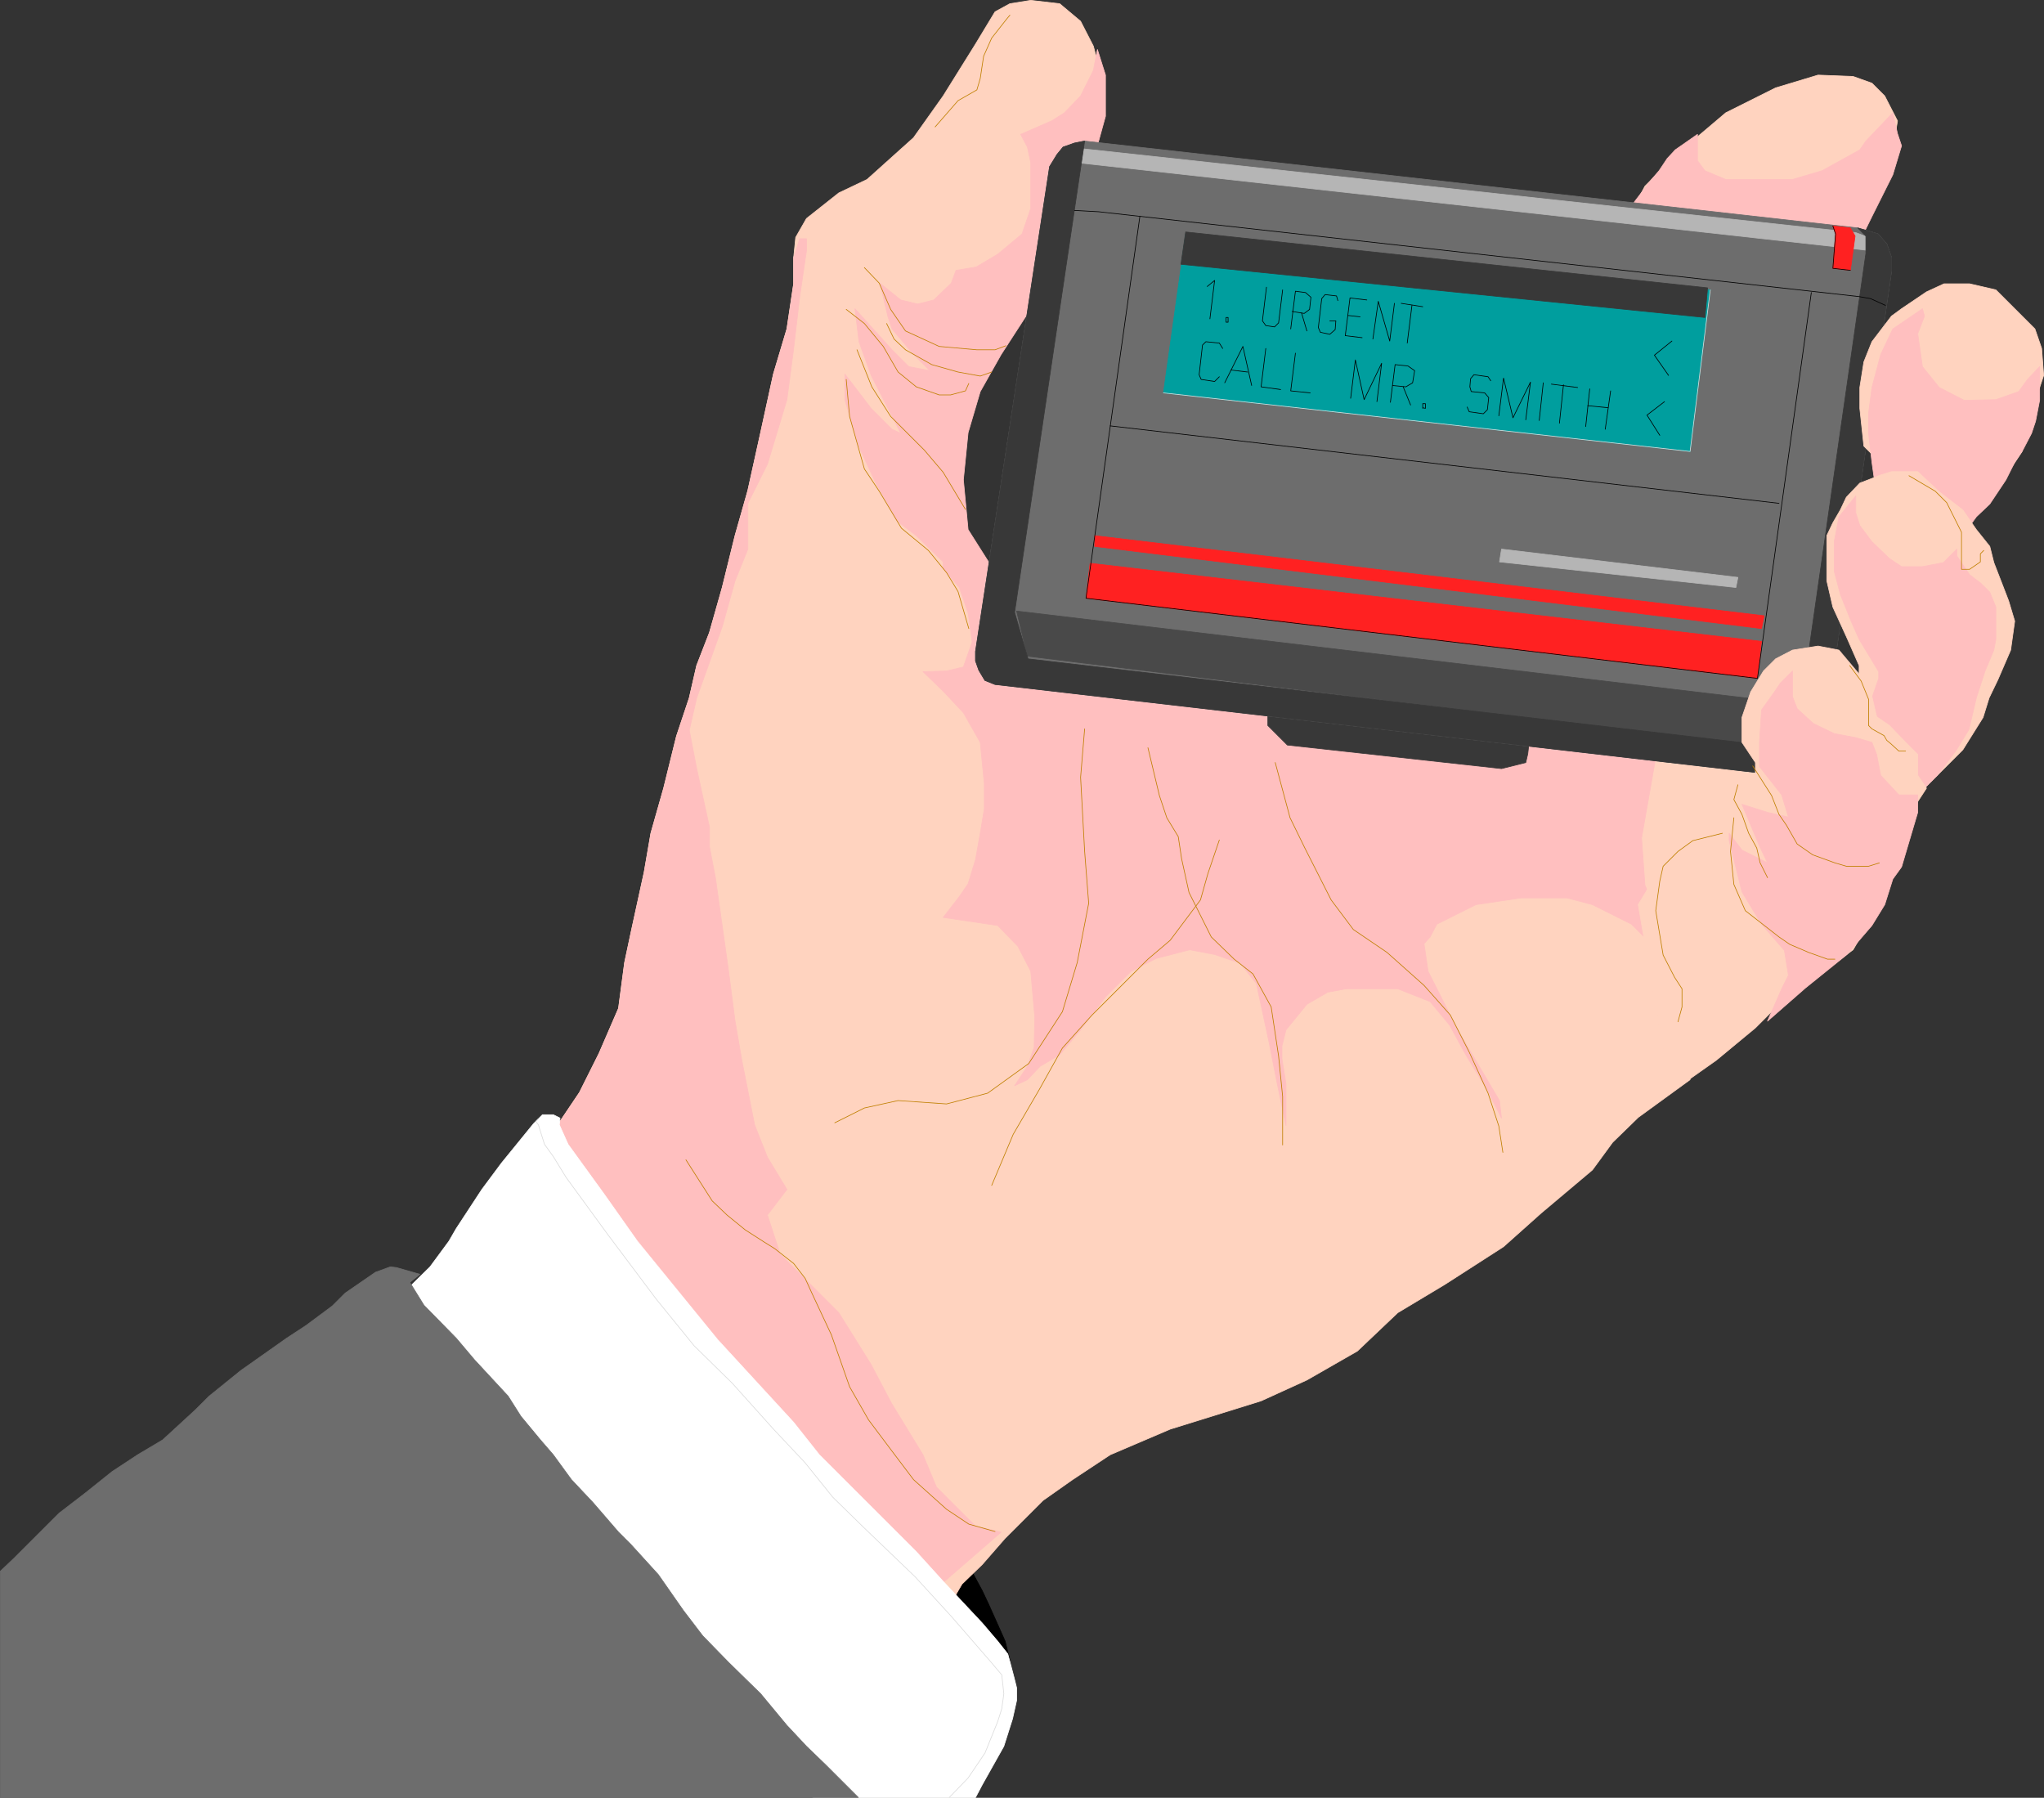 <?xml version="1.0" encoding="UTF-8" standalone="no"?>
<svg
   version="1.0"
   width="129.766mm"
   height="114.13mm"
   id="svg99"
   sodipodi:docname="Pager.wmf"
   xmlns:inkscape="http://www.inkscape.org/namespaces/inkscape"
   xmlns:sodipodi="http://sodipodi.sourceforge.net/DTD/sodipodi-0.dtd"
   xmlns="http://www.w3.org/2000/svg"
   xmlns:svg="http://www.w3.org/2000/svg">
  <rect width="100%" height="100%" fill="#333333" stroke="none"/>
  <sodipodi:namedview
     id="namedview99"
     pagecolor="#ffffff"
     bordercolor="#000000"
     borderopacity="0.25"
     inkscape:showpageshadow="2"
     inkscape:pageopacity="0.0"
     inkscape:pagecheckerboard="0"
     inkscape:deskcolor="#d1d1d1"
     inkscape:document-units="mm" />
  <defs
     id="defs1">
    <pattern
       id="WMFhbasepattern"
       patternUnits="userSpaceOnUse"
       width="6"
       height="6"
       x="0"
       y="0" />
  </defs>
  <path
     style="fill:#000000;fill-opacity:1;fill-rule:evenodd;stroke:none"
     d="m 232.3,375.377 3.394,6.301 1.454,3.07 2.747,6.139 1.293,2.908 1.131,4.524 -2.101,3.554 -1.454,1.454 -25.21,-22.618 12.766,-14.54 z"
     id="path1" />
  <path
     style="fill:none;stroke:#000000;stroke-width:0.162px;stroke-linecap:round;stroke-linejoin:round;stroke-miterlimit:4;stroke-dasharray:none;stroke-opacity:1"
     d="m 232.3,375.377 3.394,6.301 1.454,3.07 2.747,6.139 1.293,2.908 1.131,4.524 -2.101,3.554 -1.454,1.454 -25.21,-22.618 12.766,-14.54 5.979,9.209 v 0"
     id="path2" />
  <path
     style="fill:#ffd3bf;fill-opacity:1;fill-rule:evenodd;stroke:none"
     d="m 132.754,271.496 6.302,-9.37 4.686,-9.37 4.686,-10.824 1.454,-10.986 1.616,-7.593 3.07,-14.055 1.616,-9.37 3.07,-10.824 3.07,-12.44 3.07,-9.209 1.778,-7.755 3.07,-7.916 3.07,-10.824 3.07,-12.44 3.07,-10.824 3.07,-13.894 3.07,-14.055 3.232,-10.824 1.616,-10.824 v -6.301 l 0.485,-4.847 2.586,-4.524 7.757,-6.139 6.787,-3.231 11.15,-10.017 7.11,-10.017 7.757,-12.44 4.686,-7.755 3.555,-1.939 5.01,-0.808 6.949,0.808 5.01,4.2 3.07,5.978 2.101,7.916 -1.131,13.086 -9.05,24.88 -2.909,9.047 -8.242,9.047 -7.434,5.331 h -3.394 l -4.525,3.231 -4.686,37.158 12.12,17.287 21.17,9.047 16.645,-6.139 73.205,-45.074 21.978,-16.963 20.2,-18.741 3.07,-9.37 3.232,-6.139 7.757,-7.755 11.635,-9.855 11.958,-5.978 10.181,-3.07 8.403,0.323 4.525,1.616 3.07,3.07 3.07,5.978 -1.131,6.947 -1.778,4.2 -3.232,7.593 -6.141,9.532 -25.048,82.071 3.232,35.866 1.454,18.579 -17.13,35.704 v 29.565 l -12.443,9.047 -6.141,5.978 -4.848,6.624 -12.282,10.34 -9.05,8.078 -14.059,9.047 -11.312,6.785 -9.696,9.209 -12.12,6.947 -10.989,5.008 -21.816,6.785 -14.382,6.139 -9.05,5.978 -7.11,5.008 -9.05,9.047 -5.494,6.301 -4.848,4.685 -4.525,7.755 z"
     id="path3" />
  <path
     style="fill:none;stroke:#ffd3bf;stroke-width:0.162px;stroke-linecap:round;stroke-linejoin:round;stroke-miterlimit:4;stroke-dasharray:none;stroke-opacity:1"
     d="m 132.754,271.496 6.302,-9.37 4.686,-9.37 4.686,-10.824 1.454,-10.986 1.616,-7.593 3.07,-14.055 1.616,-9.37 3.07,-10.824 3.07,-12.44 3.07,-9.209 1.778,-7.755 3.07,-7.916 3.07,-10.824 3.07,-12.44 3.07,-10.824 3.07,-13.894 3.07,-14.055 3.232,-10.824 1.616,-10.824 v -6.301 l 0.485,-4.847 2.586,-4.524 7.757,-6.139 6.787,-3.231 11.15,-10.017 7.11,-10.017 7.757,-12.44 4.686,-7.755 3.555,-1.939 5.01,-0.808 6.949,0.808 5.01,4.2 3.07,5.978 2.101,7.916 -1.131,13.086 -9.05,24.88 -2.909,9.047 -8.242,9.047 -7.434,5.331 h -3.394 l -4.525,3.231 -4.686,37.158 12.12,17.287 21.17,9.047 16.645,-6.139 73.205,-45.074 21.978,-16.963 20.2,-18.741 3.07,-9.37 3.232,-6.139 7.757,-7.755 11.635,-9.855 11.958,-5.978 10.181,-3.07 8.403,0.323 4.525,1.616 3.07,3.07 3.07,5.978 -1.131,6.947 -1.778,4.2 -3.232,7.593 -6.141,9.532 -25.048,82.071 3.232,35.866 1.454,18.579 -17.13,35.704 v 29.565 l -12.443,9.047 -6.141,5.978 -4.848,6.624 -12.282,10.34 -9.05,8.078 -14.059,9.047 -11.312,6.785 -9.696,9.209 -12.12,6.947 -10.989,5.008 -21.816,6.785 -14.382,6.139 -9.05,5.978 -7.11,5.008 -9.05,9.047 -5.494,6.301 -4.848,4.685 -4.525,7.755 -93.566,-116.321 v 0"
     id="path4" />
  <path
     style="fill:#ffbfbf;fill-opacity:1;fill-rule:evenodd;stroke:none"
     d="m 263.327,11.874 -0.97,5.008 -3.07,6.139 -3.878,4.039 -3.07,1.939 -7.434,3.231 1.616,3.07 0.808,3.716 v 5.978 5.008 l -2.101,6.139 -5.818,4.847 -5.171,3.07 -4.848,0.808 -1.131,3.07 -4.202,4.039 -3.878,0.969 -4.04,-0.969 -5.01,-4.039 1.939,8.078 0.97,2.908 5.171,6.139 3.878,3.877 -5.01,-0.969 -4.04,-4.039 -8.888,-9.855 0.97,7.916 2.909,8.078 7.11,13.894 -2.101,-0.969 -5.01,-5.008 -6.302,-8.239 v 6.139 l 3.232,10.986 4.202,9.047 5.01,9.047 4.686,3.554 6.464,6.301 v 1.616 l 3.878,4.524 2.101,6.139 0.97,6.947 -2.101,5.978 -4.04,0.969 -5.656,0.162 4.848,4.685 4.848,5.17 4.04,7.109 0.97,9.855 v 6.139 l -0.97,5.816 -1.131,6.301 -1.778,5.816 -2.101,3.07 -3.878,5.008 13.09,1.939 4.848,5.008 3.07,5.978 0.97,10.986 -0.162,7.27 -1.616,4.524 -3.07,4.685 3.07,-1.454 3.07,-3.231 4.686,-2.746 5.01,-5.978 5.979,-7.916 6.141,-6.139 5.979,-3.07 8.08,-2.1 5.979,1.131 6.141,2.1 3.878,4.847 3.07,14.217 1.939,9.855 2.101,10.017 v -10.017 l -0.97,-5.978 v -3.07 l 0.97,-3.877 5.01,-6.139 5.01,-2.908 4.363,-0.808 h 12.443 l 7.757,3.07 4.686,5.654 3.878,7.109 5.494,9.047 3.07,6.139 -0.485,-4.2 -10.019,-16.963 -7.11,-14.055 -0.97,-6.624 1.454,-1.616 1.616,-3.07 9.373,-4.685 10.827,-1.616 h 10.989 l 6.141,1.616 9.373,4.685 4.686,4.685 4.848,4.685 2.909,2.908 -9.211,-21.649 -0.808,-11.309 10.019,-56.868 45.248,-92.249 5.01,-10.017 2.101,-6.947 -0.97,-2.908 -1.131,-5.008 -6.464,6.785 -1.454,2.1 -9.05,5.008 -7.11,2.1 h -9.05 -6.949 l -5.01,-2.1 -1.778,-2.423 v -3.231 -3.07 l -5.333,3.716 -1.939,2.1 -1.939,2.908 -1.939,2.262 -4.686,6.139 -10.827,18.741 -26.502,32.634 -29.734,24.718 -34.259,18.741 -11.635,3.716 -11.797,2.423 -7.434,-0.323 -8.08,-2.746 -4.686,-4.685 -4.202,-2.585 -5.01,-5.008 -5.01,-7.916 -1.131,-11.955 1.131,-11.309 2.909,-9.855 5.01,-8.886 7.11,-10.986 8.08,-16.156 5.979,-15.994 3.878,-14.055 v -9.855 z"
     id="path5" />
  <path
     style="fill:none;stroke:#ffbfbf;stroke-width:0.162px;stroke-linecap:round;stroke-linejoin:round;stroke-miterlimit:4;stroke-dasharray:none;stroke-opacity:1"
     d="m 263.327,11.874 -0.97,5.008 -3.07,6.139 -3.878,4.039 -3.07,1.939 -7.434,3.231 1.616,3.07 0.808,3.716 v 5.978 5.008 l -2.101,6.139 -5.818,4.847 -5.171,3.07 -4.848,0.808 -1.131,3.07 -4.202,4.039 -3.878,0.969 -4.04,-0.969 -5.01,-4.039 1.939,8.078 0.97,2.908 5.171,6.139 3.878,3.877 -5.01,-0.969 -4.04,-4.039 -8.888,-9.855 0.97,7.916 2.909,8.078 7.11,13.894 -2.101,-0.969 -5.01,-5.008 -6.302,-8.239 v 6.139 l 3.232,10.986 4.202,9.047 5.01,9.047 4.686,3.554 6.464,6.301 v 1.616 l 3.878,4.524 2.101,6.139 0.97,6.947 -2.101,5.978 -4.04,0.969 -5.656,0.162 4.848,4.685 4.848,5.17 4.04,7.109 0.97,9.855 v 6.139 l -0.97,5.816 -1.131,6.301 -1.778,5.816 -2.101,3.07 -3.878,5.008 13.09,1.939 4.848,5.008 3.07,5.978 0.97,10.986 -0.162,7.27 -1.616,4.524 -3.07,4.685 3.07,-1.454 3.07,-3.231 4.686,-2.746 5.01,-5.978 5.979,-7.916 6.141,-6.139 5.979,-3.07 8.08,-2.1 5.979,1.131 6.141,2.1 3.878,4.847 3.07,14.217 1.939,9.855 2.101,10.017 v -10.017 l -0.97,-5.978 v -3.07 l 0.97,-3.877 5.01,-6.139 5.01,-2.908 4.363,-0.808 h 12.443 l 7.757,3.07 4.686,5.654 3.878,7.109 5.494,9.047 3.07,6.139 -0.485,-4.2 -10.019,-16.963 -7.11,-14.055 -0.97,-6.624 1.454,-1.616 1.616,-3.07 9.373,-4.685 10.827,-1.616 h 10.989 l 6.141,1.616 9.373,4.685 4.686,4.685 4.848,4.685 2.909,2.908 -9.211,-21.649 -0.808,-11.309 10.019,-56.868 45.248,-92.249 5.01,-10.017 2.101,-6.947 -0.97,-2.908 -1.131,-5.008 -6.464,6.785 -1.454,2.1 -9.05,5.008 -7.11,2.1 h -9.05 -6.949 l -5.01,-2.1 -1.778,-2.423 v -3.231 -3.07 l -5.333,3.716 -1.939,2.1 -1.939,2.908 -1.939,2.262 -4.686,6.139 -10.827,18.741 -26.502,32.634 -29.734,24.718 -34.259,18.741 -11.635,3.716 -11.797,2.423 -7.434,-0.323 -8.08,-2.746 -4.686,-4.685 -4.202,-2.585 -5.01,-5.008 -5.01,-7.916 -1.131,-11.955 1.131,-11.309 2.909,-9.855 5.01,-8.886 7.11,-10.986 8.08,-16.156 5.979,-15.994 3.878,-14.055 v -9.855 l -1.939,-6.139 v 0"
     id="path6" />
  <path
     style="fill:#ffbfbf;fill-opacity:1;fill-rule:evenodd;stroke:none"
     d="m 132.754,271.496 6.302,-9.37 4.686,-9.37 4.686,-10.824 1.454,-10.986 1.616,-7.593 3.07,-14.055 1.616,-9.37 3.07,-10.824 3.07,-12.44 3.07,-9.209 1.778,-7.755 3.07,-7.916 3.07,-10.824 3.07,-12.44 3.07,-10.824 3.07,-13.894 3.07,-14.055 3.232,-10.824 1.616,-10.824 v -6.301 l 1.454,-4.524 h 1.616 v 2.908 l -1.616,10.986 -1.454,12.44 -1.616,12.278 -4.686,15.509 -4.686,9.37 v 10.986 l -3.07,7.593 -3.07,10.986 -6.141,17.125 -1.778,7.755 1.778,9.209 3.07,14.055 v 4.685 l 1.454,7.593 3.07,21.81 1.616,12.44 1.616,9.37 3.07,15.509 3.07,7.755 4.686,7.755 -4.686,6.139 3.07,9.37 6.302,6.301 7.757,7.755 7.757,12.44 4.848,9.209 7.595,12.44 3.232,7.755 4.686,4.685 4.686,4.685 6.141,1.454 -23.27,20.195 -90.496,-103.881 z"
     id="path7" />
  <path
     style="fill:none;stroke:#ffbfbf;stroke-width:0.162px;stroke-linecap:round;stroke-linejoin:round;stroke-miterlimit:4;stroke-dasharray:none;stroke-opacity:1"
     d="m 132.754,271.496 6.302,-9.37 4.686,-9.37 4.686,-10.824 1.454,-10.986 1.616,-7.593 3.07,-14.055 1.616,-9.37 3.07,-10.824 3.07,-12.44 3.07,-9.209 1.778,-7.755 3.07,-7.916 3.07,-10.824 3.07,-12.44 3.07,-10.824 3.07,-13.894 3.07,-14.055 3.232,-10.824 1.616,-10.824 v -6.301 l 1.454,-4.524 h 1.616 v 2.908 l -1.616,10.986 -1.454,12.44 -1.616,12.278 -4.686,15.509 -4.686,9.37 v 10.986 l -3.07,7.593 -3.07,10.986 -6.141,17.125 -1.778,7.755 1.778,9.209 3.07,14.055 v 4.685 l 1.454,7.593 3.07,21.81 1.616,12.44 1.616,9.37 3.07,15.509 3.07,7.755 4.686,7.755 -4.686,6.139 3.07,9.37 6.302,6.301 7.757,7.755 7.757,12.44 4.848,9.209 7.595,12.44 3.232,7.755 4.686,4.685 4.686,4.685 6.141,1.454 -23.27,20.195 -90.496,-103.881 6.302,-12.44 v 0"
     id="path8" />
  <path
     style="fill:#ffffff;fill-opacity:1;fill-rule:evenodd;stroke:none"
     d="m 93.647,313.34 9.534,-9.37 4.525,-6.139 1.778,-3.07 6.141,-9.37 4.686,-6.301 7.757,-9.532 2.101,-2.1 h 2.586 l 1.616,0.808 -0.162,1.616 2.101,4.685 8.888,12.278 7.757,10.986 19.23,23.587 5.494,5.978 12.766,13.894 6.141,7.755 23.27,23.264 6.302,6.947 9.534,10.178 3.717,4.362 2.424,3.07 1.454,5.493 0.646,2.585 v 3.07 l -0.97,4.362 -2.101,6.624 -5.171,9.209 -1.616,3.07 H 195.132 L 165.397,411.243 114.009,338.219 Z"
     id="path9" />
  <path
     style="fill:none;stroke:#ffffff;stroke-width:0.162px;stroke-linecap:round;stroke-linejoin:round;stroke-miterlimit:4;stroke-dasharray:none;stroke-opacity:1"
     d="m 93.647,313.34 9.534,-9.37 4.525,-6.139 1.778,-3.07 6.141,-9.37 4.686,-6.301 7.757,-9.532 2.101,-2.1 h 2.586 l 1.616,0.808 -0.162,1.616 2.101,4.685 8.888,12.278 7.757,10.986 19.23,23.587 5.494,5.978 12.766,13.894 6.141,7.755 23.27,23.264 6.302,6.947 9.534,10.178 3.717,4.362 2.424,3.07 1.454,5.493 0.646,2.585 v 3.07 l -0.97,4.362 -2.101,6.624 -5.171,9.209 -1.616,3.07 H 195.132 L 165.397,411.243 114.009,338.219 93.647,313.34 v 0"
     id="path10" />
  <path
     style="fill:#6d6d6d;fill-opacity:1;fill-rule:evenodd;stroke:none"
     d="m 0.081,376.993 3.232,-3.07 4.686,-4.685 1.616,-1.616 4.525,-4.524 6.302,-4.847 6.464,-5.17 6.141,-4.039 5.979,-3.554 7.918,-7.27 3.232,-3.231 7.595,-6.139 10.989,-7.755 4.686,-3.07 6.302,-4.685 3.07,-3.07 7.272,-5.008 3.555,-1.292 1.454,0.162 5.656,1.616 -2.424,1.939 3.394,5.493 7.757,7.916 4.363,5.17 8.08,8.724 3.07,4.847 4.686,5.654 3.07,3.554 4.363,5.978 5.171,5.493 6.141,7.109 3.07,3.07 6.464,7.109 5.979,8.563 4.686,6.139 6.141,6.301 7.757,7.593 6.302,7.593 4.686,5.008 4.686,4.524 7.757,7.755 H 0.081 v -54.283 z"
     id="path11" />
  <path
     style="fill:none;stroke:#6d6d6d;stroke-width:0.162px;stroke-linecap:round;stroke-linejoin:round;stroke-miterlimit:4;stroke-dasharray:none;stroke-opacity:1"
     d="m 0.081,376.993 3.232,-3.07 4.686,-4.685 1.616,-1.616 4.525,-4.524 6.302,-4.847 6.464,-5.17 6.141,-4.039 5.979,-3.554 7.918,-7.27 3.232,-3.231 7.595,-6.139 10.989,-7.755 4.686,-3.07 6.302,-4.685 3.07,-3.07 7.272,-5.008 3.555,-1.292 1.454,0.162 5.656,1.616 -2.424,1.939 3.394,5.493 7.757,7.916 4.363,5.17 8.08,8.724 3.07,4.847 4.686,5.654 3.07,3.554 4.363,5.978 5.171,5.493 6.141,7.109 3.07,3.07 6.464,7.109 5.979,8.563 4.686,6.139 6.141,6.301 7.757,7.593 6.302,7.593 4.686,5.008 4.686,4.524 7.757,7.755 H 0.081 v -54.283 0"
     id="path12" />
  <path
     style="fill:none;stroke:#dbdbdb;stroke-width:0.162px;stroke-linecap:round;stroke-linejoin:round;stroke-miterlimit:4;stroke-dasharray:none;stroke-opacity:1"
     d="m 129.199,268.427 -0.646,0.646 0.646,0.808 0.485,1.616 0.97,3.07 2.101,2.908 3.07,5.008 10.019,13.732 11.635,15.509 9.05,11.147 9.211,9.047 9.858,10.986 7.595,8.078 6.626,8.239 7.595,7.432 12.12,11.632 8.726,9.532 9.534,10.986 2.586,3.07 0.485,4.524 -0.485,3.554 -0.97,3.07 -3.07,7.593 -4.04,5.978 -4.525,4.685"
     id="path13" />
  <path
     style="fill:#383838;fill-opacity:1;fill-rule:evenodd;stroke:none"
     d="m 304.212,169.877 v 4.2 l 3.07,3.07 1.616,1.616 51.389,5.654 5.818,-1.454 0.485,-2.1 0.485,-4.2 2.586,-4.524 -65.448,-2.262 z"
     id="path14" />
  <path
     style="fill:none;stroke:#383838;stroke-width:0.162px;stroke-linecap:round;stroke-linejoin:round;stroke-miterlimit:4;stroke-dasharray:none;stroke-opacity:1"
     d="m 304.212,169.877 v 4.2 l 3.07,3.07 1.616,1.616 51.389,5.654 5.818,-1.454 0.485,-2.1 0.485,-4.2 2.586,-4.524 -65.448,-2.262 v 0"
     id="path15" />
  <path
     style="fill:#6d6d6d;fill-opacity:1;fill-rule:evenodd;stroke:none"
     d="m 260.257,33.846 -2.424,0.485 -2.747,0.969 -1.454,1.777 -1.778,2.908 -17.776,116.321 v 2.262 l 0.808,2.262 1.454,2.423 2.424,0.969 187.133,21.649 3.07,0.646 3.394,-0.485 2.747,-0.969 1.616,-2.1 17.13,-117.937 v -3.231 l -1.131,-3.231 -2.101,-2.423 -4.848,-1.454 -185.517,-20.841 z"
     id="path16" />
  <path
     style="fill:none;stroke:#6d6d6d;stroke-width:0.162px;stroke-linecap:round;stroke-linejoin:round;stroke-miterlimit:4;stroke-dasharray:none;stroke-opacity:1"
     d="m 260.257,33.846 -2.424,0.485 -2.747,0.969 -1.454,1.777 -1.778,2.908 -17.776,116.321 v 2.262 l 0.808,2.262 1.454,2.423 2.424,0.969 187.133,21.649 3.07,0.646 3.394,-0.485 2.747,-0.969 1.616,-2.1 17.13,-117.937 v -3.231 l -1.131,-3.231 -2.101,-2.423 -4.848,-1.454 -185.517,-20.841 v 0"
     id="path17" />
  <path
     style="fill:#494949;fill-opacity:1;fill-rule:evenodd;stroke:none"
     d="m 243.935,146.613 187.133,22.295 -6.141,10.501 -178.406,-21.972 z"
     id="path18" />
  <path
     style="fill:none;stroke:#494949;stroke-width:0.162px;stroke-linecap:round;stroke-linejoin:round;stroke-miterlimit:4;stroke-dasharray:none;stroke-opacity:1"
     d="m 243.935,146.613 187.133,22.295 -6.141,10.501 -178.406,-21.972 -2.586,-10.824 v 0"
     id="path19" />
  <path
     style="fill:#b5b5b5;fill-opacity:1;fill-rule:evenodd;stroke:none"
     d="m 259.125,35.623 186.163,20.195 3.878,1.454 v 1.454 1.454 l -190.849,-21.164 0.808,-3.231 v 0 z"
     id="path20" />
  <path
     style="fill:none;stroke:#b5b5b5;stroke-width:0.162px;stroke-linecap:round;stroke-linejoin:round;stroke-miterlimit:4;stroke-dasharray:none;stroke-opacity:1"
     d="m 259.125,35.623 186.163,20.195 3.878,1.454 v 1.454 1.454 l -190.849,-21.164 0.808,-3.231 v 0"
     id="path21" />
  <path
     style="fill:none;stroke:#000000;stroke-width:0.162px;stroke-linecap:round;stroke-linejoin:round;stroke-miterlimit:4;stroke-dasharray:none;stroke-opacity:1"
     d="M 266.397,102.185 426.866,120.764"
     id="path22" />
  <path
     style="fill:#009e9e;fill-opacity:1;fill-rule:evenodd;stroke:none"
     d="m 284.496,56.141 -5.333,38.127 126.371,14.055 4.848,-38.774 -125.886,-13.409 z"
     id="path23" />
  <path
     style="fill:none;stroke:#009e9e;stroke-width:0.162px;stroke-linecap:round;stroke-linejoin:round;stroke-miterlimit:4;stroke-dasharray:none;stroke-opacity:1"
     d="m 284.496,56.141 -5.333,38.127 126.371,14.055 4.848,-38.774 -125.886,-13.409 v 0"
     id="path24" />
  <path
     style="fill:#383838;fill-opacity:1;fill-rule:evenodd;stroke:none"
     d="m 284.496,55.656 -1.131,7.755 125.725,12.763 0.646,-7.109 -125.24,-13.409 z"
     id="path25" />
  <path
     style="fill:none;stroke:#383838;stroke-width:0.162px;stroke-linecap:round;stroke-linejoin:round;stroke-miterlimit:4;stroke-dasharray:none;stroke-opacity:1"
     d="m 284.496,55.656 -1.131,7.755 125.725,12.763 0.646,-7.109 -125.24,-13.409 v 0"
     id="path26" />
  <path
     style="fill:#ff2121;fill-opacity:1;fill-rule:evenodd;stroke:none"
     d="m 439.794,64.38 0.646,-8.239 -0.646,-1.939 4.202,0.485 1.131,1.939 -1.131,8.239 z"
     id="path27" />
  <path
     style="fill:none;stroke:#ff2121;stroke-width:0.162px;stroke-linecap:round;stroke-linejoin:round;stroke-miterlimit:4;stroke-dasharray:none;stroke-opacity:1"
     d="m 439.794,64.38 0.646,-8.239 -0.646,-1.939 4.202,0.485 1.131,1.939 -1.131,8.239 -4.202,-0.485 v 0"
     id="path28" />
  <path
     style="fill:#383838;fill-opacity:1;fill-rule:evenodd;stroke:none"
     d="m 447.712,56.626 v 1.292 2.908 l -15.352,106.951 -7.918,11.147 -177.76,-20.841 -3.232,-11.147 16.806,-113.09 -2.424,0.485 -2.747,0.969 -1.454,1.777 -1.778,2.908 -17.776,116.321 v 2.262 l 0.808,2.262 1.454,2.423 2.424,0.969 187.133,21.649 3.07,0.646 3.394,-0.485 2.747,-0.969 1.616,-2.1 17.13,-117.937 v -3.231 l -1.131,-3.231 -2.101,-2.423 -4.848,-1.454 1.939,1.939 z"
     id="path29" />
  <path
     style="fill:none;stroke:#383838;stroke-width:0.162px;stroke-linecap:round;stroke-linejoin:round;stroke-miterlimit:4;stroke-dasharray:none;stroke-opacity:1"
     d="m 447.712,56.626 v 1.292 2.908 l -15.352,106.951 -7.918,11.147 -177.76,-20.841 -3.232,-11.147 16.806,-113.09 -2.424,0.485 -2.747,0.969 -1.454,1.777 -1.778,2.908 -17.776,116.321 v 2.262 l 0.808,2.262 1.454,2.423 2.424,0.969 187.133,21.649 3.07,0.646 3.394,-0.485 2.747,-0.969 1.616,-2.1 17.13,-117.937 v -3.231 l -1.131,-3.231 -2.101,-2.423 -4.848,-1.454 1.939,1.939 v 0"
     id="path30" />
  <path
     style="fill:none;stroke:#000000;stroke-width:0.162px;stroke-linecap:round;stroke-linejoin:round;stroke-miterlimit:4;stroke-dasharray:none;stroke-opacity:1"
     d="m 257.833,50.487 5.818,0.323 182.446,20.356 2.747,0.485 3.555,1.616"
     id="path31" />
  <path
     style="fill:none;stroke:#dbdbdb;stroke-width:0.162px;stroke-linecap:round;stroke-linejoin:round;stroke-miterlimit:4;stroke-dasharray:none;stroke-opacity:1"
     d="m 279.164,94.268 126.371,14.055 4.848,-38.774"
     id="path32" />
  <path
     style="fill:#ff2121;fill-opacity:1;fill-rule:evenodd;stroke:none"
     d="m 261.549,135.142 161.115,18.741 -0.97,8.886 -161.115,-19.225 0.97,-8.239 v 0 z"
     id="path33" />
  <path
     style="fill:none;stroke:#ff2121;stroke-width:0.162px;stroke-linecap:round;stroke-linejoin:round;stroke-miterlimit:4;stroke-dasharray:none;stroke-opacity:1"
     d="m 261.549,135.142 161.115,18.741 -0.97,8.886 -161.115,-19.225 0.97,-8.239 v 0"
     id="path34" />
  <path
     style="fill:#ff2121;fill-opacity:1;fill-rule:evenodd;stroke:none"
     d="m 262.68,128.519 160.63,19.225 -0.646,3.07 -159.984,-19.71 v -2.585 z"
     id="path35" />
  <path
     style="fill:none;stroke:#ff2121;stroke-width:0.162px;stroke-linecap:round;stroke-linejoin:round;stroke-miterlimit:4;stroke-dasharray:none;stroke-opacity:1"
     d="m 262.68,128.519 160.63,19.225 -0.646,3.07 -159.984,-19.71 v -2.585 0"
     id="path36" />
  <path
     style="fill:#b5b5b5;fill-opacity:1;fill-rule:evenodd;stroke:none"
     d="m 359.802,134.819 56.722,6.139 0.485,-2.423 -56.722,-6.785 z"
     id="path37" />
  <path
     style="fill:none;stroke:#b5b5b5;stroke-width:0.162px;stroke-linecap:round;stroke-linejoin:round;stroke-miterlimit:4;stroke-dasharray:none;stroke-opacity:1"
     d="m 359.802,134.819 56.722,6.139 0.485,-2.423 -56.722,-6.785 -0.485,3.07 v 0"
     id="path38" />
  <path
     style="fill:none;stroke:#000000;stroke-width:0.162px;stroke-linecap:round;stroke-linejoin:round;stroke-miterlimit:4;stroke-dasharray:none;stroke-opacity:1"
     d="M 273.508,51.941 260.58,143.543 421.695,162.769 434.623,70.196"
     id="path39" />
  <path
     style="fill:none;stroke:#000000;stroke-width:0.162px;stroke-linecap:round;stroke-linejoin:round;stroke-miterlimit:4;stroke-dasharray:none;stroke-opacity:1"
     d="m 443.995,64.865 -4.202,-0.485 0.646,-8.239 -0.646,-1.939"
     id="path40" />
  <path
     style="fill:none;stroke:#000000;stroke-width:0.162px;stroke-linecap:round;stroke-linejoin:round;stroke-miterlimit:4;stroke-dasharray:none;stroke-opacity:1"
     d="m 289.668,68.742 1.778,-1.454 -1.131,9.209"
     id="path41" />
  <path
     style="fill:none;stroke:#000000;stroke-width:0.162px;stroke-linecap:round;stroke-linejoin:round;stroke-miterlimit:4;stroke-dasharray:none;stroke-opacity:1"
     d="m 294.192,77.305 h 0.485 v -1.131 h -0.485 v 1.131"
     id="path42" />
  <path
     style="fill:none;stroke:#000000;stroke-width:0.162px;stroke-linecap:round;stroke-linejoin:round;stroke-miterlimit:4;stroke-dasharray:none;stroke-opacity:1"
     d="m 341.38,97.823 0.646,0.162 v -1.131 h -0.646 v 1.131"
     id="path43" />
  <path
     style="fill:none;stroke:#000000;stroke-width:0.162px;stroke-linecap:round;stroke-linejoin:round;stroke-miterlimit:4;stroke-dasharray:none;stroke-opacity:1"
     d="m 303.888,68.904 -0.97,8.078 0.808,1.131 2.101,0.323 0.97,-0.969 0.97,-7.916"
     id="path44" />
  <path
     style="fill:none;stroke:#000000;stroke-width:0.162px;stroke-linecap:round;stroke-linejoin:round;stroke-miterlimit:4;stroke-dasharray:none;stroke-opacity:1"
     d="m 309.706,78.921 1.131,-9.047 2.424,0.323 1.293,1.131 -0.323,2.908 -1.293,0.969 -2.909,-0.485"
     id="path45" />
  <path
     style="fill:none;stroke:#000000;stroke-width:0.162px;stroke-linecap:round;stroke-linejoin:round;stroke-miterlimit:4;stroke-dasharray:none;stroke-opacity:1"
     d="m 312.292,75.043 1.293,4.362"
     id="path46" />
  <path
     style="fill:none;stroke:#000000;stroke-width:0.162px;stroke-linecap:round;stroke-linejoin:round;stroke-miterlimit:4;stroke-dasharray:none;stroke-opacity:1"
     d="m 321.018,72.135 -0.323,-1.131 -2.747,-0.323 -0.808,0.969 -0.808,6.947 0.485,1.131 2.262,0.485 1.293,-1.131 0.162,-2.1 h -1.454"
     id="path47" />
  <path
     style="fill:none;stroke:#000000;stroke-width:0.162px;stroke-linecap:round;stroke-linejoin:round;stroke-miterlimit:4;stroke-dasharray:none;stroke-opacity:1"
     d="m 326.836,81.021 -4.04,-0.485 1.131,-9.047 4.04,0.485"
     id="path48" />
  <path
     style="fill:none;stroke:#000000;stroke-width:0.162px;stroke-linecap:round;stroke-linejoin:round;stroke-miterlimit:4;stroke-dasharray:none;stroke-opacity:1"
     d="m 323.442,75.689 2.909,0.323"
     id="path49" />
  <path
     style="fill:none;stroke:#000000;stroke-width:0.162px;stroke-linecap:round;stroke-linejoin:round;stroke-miterlimit:4;stroke-dasharray:none;stroke-opacity:1"
     d="m 329.421,81.344 1.293,-9.047 2.747,9.532 1.131,-9.047"
     id="path50" />
  <path
     style="fill:none;stroke:#000000;stroke-width:0.162px;stroke-linecap:round;stroke-linejoin:round;stroke-miterlimit:4;stroke-dasharray:none;stroke-opacity:1"
     d="m 336.208,72.781 5.171,0.808"
     id="path51" />
  <path
     style="fill:none;stroke:#000000;stroke-width:0.162px;stroke-linecap:round;stroke-linejoin:round;stroke-miterlimit:4;stroke-dasharray:none;stroke-opacity:1"
     d="m 338.794,73.266 -1.131,9.047"
     id="path52" />
  <path
     style="fill:none;stroke:#000000;stroke-width:0.162px;stroke-linecap:round;stroke-linejoin:round;stroke-miterlimit:4;stroke-dasharray:none;stroke-opacity:1"
     d="m 401.172,81.829 -4.202,3.393 3.394,4.847"
     id="path53" />
  <path
     style="fill:none;stroke:#000000;stroke-width:0.162px;stroke-linecap:round;stroke-linejoin:round;stroke-miterlimit:4;stroke-dasharray:none;stroke-opacity:1"
     d="m 399.394,96.369 -4.202,3.231 3.07,4.847"
     id="path54" />
  <path
     style="fill:none;stroke:#000000;stroke-width:0.162px;stroke-linecap:round;stroke-linejoin:round;stroke-miterlimit:4;stroke-dasharray:none;stroke-opacity:1"
     d="m 293.384,83.606 -0.808,-1.292 -3.232,-0.323 -0.808,0.808 -0.808,7.109 0.485,1.131 3.232,0.485 1.131,-1.131"
     id="path55" />
  <path
     style="fill:none;stroke:#000000;stroke-width:0.162px;stroke-linecap:round;stroke-linejoin:round;stroke-miterlimit:4;stroke-dasharray:none;stroke-opacity:1"
     d="m 293.869,91.845 4.363,-8.724 2.101,9.37"
     id="path56" />
  <path
     style="fill:none;stroke:#000000;stroke-width:0.162px;stroke-linecap:round;stroke-linejoin:round;stroke-miterlimit:4;stroke-dasharray:none;stroke-opacity:1"
     d="m 295.324,88.776 4.04,0.485"
     id="path57" />
  <path
     style="fill:none;stroke:#000000;stroke-width:0.162px;stroke-linecap:round;stroke-linejoin:round;stroke-miterlimit:4;stroke-dasharray:none;stroke-opacity:1"
     d="m 303.727,83.606 -1.131,9.209 4.686,0.646"
     id="path58" />
  <path
     style="fill:none;stroke:#000000;stroke-width:0.162px;stroke-linecap:round;stroke-linejoin:round;stroke-miterlimit:4;stroke-dasharray:none;stroke-opacity:1"
     d="m 310.837,84.737 -1.131,9.047 4.686,0.485"
     id="path59" />
  <path
     style="fill:none;stroke:#000000;stroke-width:0.162px;stroke-linecap:round;stroke-linejoin:round;stroke-miterlimit:4;stroke-dasharray:none;stroke-opacity:1"
     d="m 324.088,95.561 1.131,-9.209 2.101,9.532 4.202,-8.724 -1.131,9.209"
     id="path60" />
  <path
     style="fill:none;stroke:#000000;stroke-width:0.162px;stroke-linecap:round;stroke-linejoin:round;stroke-miterlimit:4;stroke-dasharray:none;stroke-opacity:1"
     d="m 333.623,96.53 1.131,-9.047 3.07,0.323 1.616,1.131 -0.485,2.908 -1.616,0.969 -3.232,-0.323"
     id="path61" />
  <path
     style="fill:none;stroke:#000000;stroke-width:0.162px;stroke-linecap:round;stroke-linejoin:round;stroke-miterlimit:4;stroke-dasharray:none;stroke-opacity:1"
     d="m 336.693,92.814 1.778,4.362"
     id="path62" />
  <path
     style="fill:none;stroke:#000000;stroke-width:0.162px;stroke-linecap:round;stroke-linejoin:round;stroke-miterlimit:4;stroke-dasharray:none;stroke-opacity:1"
     d="m 352.045,97.661 0.485,1.131 3.394,0.485 0.97,-0.969 0.323,-2.908 -0.97,-1.131 -3.232,-0.323 -0.323,-1.131 0.162,-1.939 0.808,-0.969 3.394,0.485 0.646,0.969"
     id="path63" />
  <path
     style="fill:none;stroke:#000000;stroke-width:0.162px;stroke-linecap:round;stroke-linejoin:round;stroke-miterlimit:4;stroke-dasharray:none;stroke-opacity:1"
     d="m 359.64,99.761 1.131,-9.047 2.262,9.532 4.202,-8.563 -1.131,9.047"
     id="path64" />
  <path
     style="fill:none;stroke:#000000;stroke-width:0.162px;stroke-linecap:round;stroke-linejoin:round;stroke-miterlimit:4;stroke-dasharray:none;stroke-opacity:1"
     d="m 369.336,100.892 0.97,-9.047"
     id="path65" />
  <path
     style="fill:none;stroke:#000000;stroke-width:0.162px;stroke-linecap:round;stroke-linejoin:round;stroke-miterlimit:4;stroke-dasharray:none;stroke-opacity:1"
     d="m 372.245,92.168 6.302,0.808"
     id="path66" />
  <path
     style="fill:none;stroke:#000000;stroke-width:0.162px;stroke-linecap:round;stroke-linejoin:round;stroke-miterlimit:4;stroke-dasharray:none;stroke-opacity:1"
     d="m 375.154,92.33 -0.97,9.209"
     id="path67" />
  <path
     style="fill:none;stroke:#000000;stroke-width:0.162px;stroke-linecap:round;stroke-linejoin:round;stroke-miterlimit:4;stroke-dasharray:none;stroke-opacity:1"
     d="m 381.456,93.299 -0.97,9.047"
     id="path68" />
  <path
     style="fill:none;stroke:#000000;stroke-width:0.162px;stroke-linecap:round;stroke-linejoin:round;stroke-miterlimit:4;stroke-dasharray:none;stroke-opacity:1"
     d="m 386.466,93.784 -1.293,9.209"
     id="path69" />
  <path
     style="fill:none;stroke:#000000;stroke-width:0.162px;stroke-linecap:round;stroke-linejoin:round;stroke-miterlimit:4;stroke-dasharray:none;stroke-opacity:1"
     d="m 385.82,97.823 -4.848,-0.485"
     id="path70" />
  <path
     style="fill:#ffd3bf;fill-opacity:1;fill-rule:evenodd;stroke:none"
     d="m 452.237,113.009 -3.07,-4.039 -1.939,-1.939 -0.97,-9.047 v -5.008 l 0.97,-6.139 1.939,-4.847 4.686,-6.139 2.424,-1.777 5.979,-4.039 4.202,-1.939 h 6.141 l 6.302,1.454 4.686,4.685 4.686,4.685 1.616,4.685 0.485,6.462 -0.97,2.908 -1.131,2.908 -3.07,7.916 v 4.524 l -3.232,4.847 -4.686,6.139 -3.07,4.524 -4.686,4.685 -3.07,4.847 h -1.454 l -12.766,-20.356 z"
     id="path71" />
  <path
     style="fill:none;stroke:#ffd3bf;stroke-width:0.162px;stroke-linecap:round;stroke-linejoin:round;stroke-miterlimit:4;stroke-dasharray:none;stroke-opacity:1"
     d="m 452.237,113.009 -3.07,-4.039 -1.939,-1.939 -0.97,-9.047 v -5.008 l 0.97,-6.139 1.939,-4.847 4.686,-6.139 2.424,-1.777 5.979,-4.039 4.202,-1.939 h 6.141 l 6.302,1.454 4.686,4.685 4.686,4.685 1.616,4.685 0.485,6.462 -0.97,2.908 -1.131,2.908 -3.07,7.916 v 4.524 l -3.232,4.847 -4.686,6.139 -3.07,4.524 -4.686,4.685 -3.07,4.847 h -1.454 l -12.766,-20.356 v 0"
     id="path72" />
  <path
     style="fill:#ffbfbf;fill-opacity:1;fill-rule:evenodd;stroke:none"
     d="m 489.405,87.968 -2.909,3.07 -2.101,2.908 -5.494,1.939 -7.595,0.162 -5.979,-3.07 -4.04,-5.008 -1.131,-7.916 1.616,-4.2 -0.485,-1.777 -7.11,4.847 -2.909,6.139 -2.101,7.916 -0.808,6.139 v 4.847 l 0.808,6.947 1.131,8.078 3.555,-2.746 6.302,10.824 3.07,3.07 h 1.778 l 6.302,-2.1 2.909,-4.039 3.232,-3.07 3.878,-5.816 2.101,-4.2 1.939,-2.908 2.101,-4.039 0.97,-2.908 0.97,-5.008 v -3.07 z"
     id="path73" />
  <path
     style="fill:none;stroke:#ffbfbf;stroke-width:0.162px;stroke-linecap:round;stroke-linejoin:round;stroke-miterlimit:4;stroke-dasharray:none;stroke-opacity:1"
     d="m 489.405,87.968 -2.909,3.07 -2.101,2.908 -5.494,1.939 -7.595,0.162 -5.979,-3.07 -4.04,-5.008 -1.131,-7.916 1.616,-4.2 -0.485,-1.777 -7.11,4.847 -2.909,6.139 -2.101,7.916 -0.808,6.139 v 4.847 l 0.808,6.947 1.131,8.078 3.555,-2.746 6.302,10.824 3.07,3.07 h 1.778 l 6.302,-2.1 2.909,-4.039 3.232,-3.07 3.878,-5.816 2.101,-4.2 1.939,-2.908 2.101,-4.039 0.97,-2.908 0.97,-5.008 v -3.07 -5.008 0"
     id="path74" />
  <path
     style="fill:#ffd3bf;fill-opacity:1;fill-rule:evenodd;stroke:none"
     d="m 446.096,159.699 -2.909,-6.624 -3.394,-7.432 -1.454,-6.301 v -4.524 -6.301 l 1.454,-3.07 1.778,-3.07 1.454,-3.07 3.232,-3.393 5.01,-1.939 2.586,-0.808 h 6.302 l 5.171,4.847 5.656,4.362 3.232,4.685 3.232,4.039 0.97,3.877 1.939,5.008 1.616,4.2 1.454,4.847 -0.97,6.947 -3.07,7.109 -2.101,4.362 -1.454,4.685 -4.848,7.755 -9.211,9.209 -9.373,6.301 -6.302,1.454 v -37.158 z"
     id="path75" />
  <path
     style="fill:none;stroke:#ffd3bf;stroke-width:0.162px;stroke-linecap:round;stroke-linejoin:round;stroke-miterlimit:4;stroke-dasharray:none;stroke-opacity:1"
     d="m 446.096,159.699 -2.909,-6.624 -3.394,-7.432 -1.454,-6.301 v -4.524 -6.301 l 1.454,-3.07 1.778,-3.07 1.454,-3.07 3.232,-3.393 5.01,-1.939 2.586,-0.808 h 6.302 l 5.171,4.847 5.656,4.362 3.232,4.685 3.232,4.039 0.97,3.877 1.939,5.008 1.616,4.2 1.454,4.847 -0.97,6.947 -3.07,7.109 -2.101,4.362 -1.454,4.685 -4.848,7.755 -9.211,9.209 -9.373,6.301 -6.302,1.454 v -37.158 0"
     id="path76" />
  <path
     style="fill:#ffbfbf;fill-opacity:1;fill-rule:evenodd;stroke:none"
     d="m 445.288,118.987 v 4.039 l 0.97,3.07 2.909,3.877 4.202,4.039 2.909,1.939 h 5.01 l 5.01,-0.969 1.616,-1.616 1.616,-1.616 v 1.616 l 3.07,4.524 2.747,2.1 2.101,2.1 1.454,3.554 v 3.07 3.07 1.616 l -0.485,2.585 -2.101,5.008 -2.101,6.462 -1.778,7.593 -3.07,5.008 -4.363,5.816 -4.848,4.847 h -1.454 v -4.847 l -7.918,-12.278 -1.616,-3.231 v -2.908 l 1.616,-4.685 v -1.616 l -4.686,-7.755 -1.939,-4.362 -2.586,-6.462 -1.454,-5.493 v -7.109 l 1.131,-5.978 z"
     id="path77" />
  <path
     style="fill:none;stroke:#ffbfbf;stroke-width:0.162px;stroke-linecap:round;stroke-linejoin:round;stroke-miterlimit:4;stroke-dasharray:none;stroke-opacity:1"
     d="m 445.288,118.987 v 4.039 l 0.97,3.07 2.909,3.877 4.202,4.039 2.909,1.939 h 5.01 l 5.01,-0.969 1.616,-1.616 1.616,-1.616 v 1.616 l 3.07,4.524 2.747,2.1 2.101,2.1 1.454,3.554 v 3.07 3.07 1.616 l -0.485,2.585 -2.101,5.008 -2.101,6.462 -1.778,7.593 -3.07,5.008 -4.363,5.816 -4.848,4.847 h -1.454 v -4.847 l -7.918,-12.278 -1.616,-3.231 v -2.908 l 1.616,-4.685 v -1.616 l -4.686,-7.755 -1.939,-4.362 -2.586,-6.462 -1.454,-5.493 v -7.109 l 1.131,-5.978 4.04,-5.008 v 0"
     id="path78" />
  <path
     style="fill:#ffd3bf;fill-opacity:1;fill-rule:evenodd;stroke:none"
     d="m 393.092,217.052 4.686,-7.755 6.141,-9.37 1.616,-1.454 3.232,-1.616 6.302,-1.939 4.525,-7.432 1.616,-1.616 v -2.908 l -3.232,-4.847 v -5.978 l 2.101,-6.139 3.07,-5.008 2.909,-2.908 4.04,-2.1 6.141,-0.969 5.01,0.969 5.979,7.109 1.939,4.039 1.131,4.847 3.07,2.1 3.878,4.039 2.909,2.908 v 5.008 l 2.101,3.07 -2.101,3.231 -1.454,6.139 -3.07,7.755 -3.232,9.209 -3.232,4.685 -4.525,7.755 -6.302,4.685 -6.302,4.685 -6.141,4.685 -4.686,4.685 -9.373,7.755 -10.989,7.755 -7.757,-45.074 z"
     id="path79" />
  <path
     style="fill:none;stroke:#ffd3bf;stroke-width:0.162px;stroke-linecap:round;stroke-linejoin:round;stroke-miterlimit:4;stroke-dasharray:none;stroke-opacity:1"
     d="m 393.092,217.052 4.686,-7.755 6.141,-9.37 1.616,-1.454 3.232,-1.616 6.302,-1.939 4.525,-7.432 1.616,-1.616 v -2.908 l -3.232,-4.847 v -5.978 l 2.101,-6.139 3.07,-5.008 2.909,-2.908 4.04,-2.1 6.141,-0.969 5.01,0.969 5.979,7.109 1.939,4.039 1.131,4.847 3.07,2.1 3.878,4.039 2.909,2.908 v 5.008 l 2.101,3.07 -2.101,3.231 -1.454,6.139 -3.07,7.755 -3.232,9.209 -3.232,4.685 -4.525,7.755 -6.302,4.685 -6.302,4.685 -6.141,4.685 -4.686,4.685 -9.373,7.755 -10.989,7.755 -7.757,-45.074 v 0"
     id="path80" />
  <path
     style="fill:#ffbfbf;fill-opacity:1;fill-rule:evenodd;stroke:none"
     d="m 449.167,178.117 1.131,2.908 0.97,5.008 4.363,4.685 h 3.07 1.454 v 4.2 l -3.878,13.086 -2.101,2.908 -1.939,6.139 -3.07,5.008 -5.979,6.947 -10.019,8.078 -9.05,7.916 3.394,-7.755 1.616,-3.231 -0.97,-5.978 -5.494,-6.301 -4.686,-7.755 -3.07,-12.278 v -1.777 l 3.07,4.039 6.141,3.07 -1.939,-4.039 -4.202,-10.017 6.141,1.939 5.01,1.131 -1.616,-5.331 -5.333,-6.785 v -5.816 l 0.485,-7.755 3.232,-4.524 1.293,-1.939 2.909,-2.908 v 6.139 l 1.131,2.908 3.878,3.554 5.01,2.423 5.171,0.969 3.878,1.131 z"
     id="path81" />
  <path
     style="fill:none;stroke:#ffbfbf;stroke-width:0.162px;stroke-linecap:round;stroke-linejoin:round;stroke-miterlimit:4;stroke-dasharray:none;stroke-opacity:1"
     d="m 449.167,178.117 1.131,2.908 0.97,5.008 4.363,4.685 h 3.07 1.454 v 4.2 l -3.878,13.086 -2.101,2.908 -1.939,6.139 -3.07,5.008 -5.979,6.947 -10.019,8.078 -9.05,7.916 3.394,-7.755 1.616,-3.231 -0.97,-5.978 -5.494,-6.301 -4.686,-7.755 -3.07,-12.278 v -1.777 l 3.07,4.039 6.141,3.07 -1.939,-4.039 -4.202,-10.017 6.141,1.939 5.01,1.131 -1.616,-5.331 -5.333,-6.785 v -5.816 l 0.485,-7.755 3.232,-4.524 1.293,-1.939 2.909,-2.908 v 6.139 l 1.131,2.908 3.878,3.554 5.01,2.423 5.171,0.969 3.878,1.131 v 0"
     id="path82" />
  <path
     style="fill:none;stroke:#bf7f00;stroke-width:0.162px;stroke-linecap:round;stroke-linejoin:round;stroke-miterlimit:4;stroke-dasharray:none;stroke-opacity:1"
     d="m 305.989,182.963 3.555,13.248 3.555,7.27 6.302,12.44 5.333,7.109 8.08,5.493 8.888,7.916 6.302,7.109 4.525,8.886 4.525,9.855 2.586,7.916 0.97,6.301"
     id="path83" />
  <path
     style="fill:none;stroke:#bf7f00;stroke-width:0.162px;stroke-linecap:round;stroke-linejoin:round;stroke-miterlimit:4;stroke-dasharray:none;stroke-opacity:1"
     d="m 275.447,179.409 2.747,11.471 1.778,5.331 2.747,4.524 0.808,5.331 1.778,8.078 5.333,10.663 5.494,5.331 4.525,3.554 4.363,7.916 1.778,11.794 0.97,9.693 v 11.632"
     id="path84" />
  <path
     style="fill:none;stroke:#bf7f00;stroke-width:0.162px;stroke-linecap:round;stroke-linejoin:round;stroke-miterlimit:4;stroke-dasharray:none;stroke-opacity:1"
     d="m 260.257,174.885 -0.97,11.632 0.97,17.771 0.97,12.44 -2.747,14.217 -3.555,11.794 -8.08,12.44 -9.858,7.109 -9.858,2.585 -11.635,-0.808 -8.08,1.777 -7.11,3.554"
     id="path85" />
  <path
     style="fill:none;stroke:#bf7f00;stroke-width:0.162px;stroke-linecap:round;stroke-linejoin:round;stroke-miterlimit:4;stroke-dasharray:none;stroke-opacity:1"
     d="m 292.576,201.542 -2.747,8.078 -1.778,6.301 -7.272,9.693 -5.333,4.524 -6.302,6.301 -7.11,7.109 -7.11,7.916 -5.494,9.855 -6.302,10.824 -5.171,12.278"
     id="path86" />
  <path
     style="fill:none;stroke:#bf7f00;stroke-width:0.162px;stroke-linecap:round;stroke-linejoin:round;stroke-miterlimit:4;stroke-dasharray:none;stroke-opacity:1"
     d="m 164.589,278.282 6.302,9.855 3.555,3.393 4.363,3.554 4.525,2.908 2.586,1.616 4.525,3.554 2.747,3.554 1.616,3.554 4.686,10.017 4.363,12.44 4.525,7.916 5.333,7.109 5.494,7.27 7.918,7.109 5.333,3.554 6.302,1.777"
     id="path87" />
  <path
     style="fill:none;stroke:#bf7f00;stroke-width:0.162px;stroke-linecap:round;stroke-linejoin:round;stroke-miterlimit:4;stroke-dasharray:none;stroke-opacity:1"
     d="m 241.349,82.959 -2.586,0.969 h -4.363 l -9.05,-0.808 -8.08,-3.716 -3.555,-5.17 -2.747,-6.301 -3.555,-3.716"
     id="path88" />
  <path
     style="fill:none;stroke:#bf7f00;stroke-width:0.162px;stroke-linecap:round;stroke-linejoin:round;stroke-miterlimit:4;stroke-dasharray:none;stroke-opacity:1"
     d="m 237.956,89.26 -2.747,0.969 -5.333,-0.969 -6.302,-1.777 -6.302,-3.554 -2.747,-2.585 -1.778,-3.716"
     id="path89" />
  <path
     style="fill:none;stroke:#bf7f00;stroke-width:0.162px;stroke-linecap:round;stroke-linejoin:round;stroke-miterlimit:4;stroke-dasharray:none;stroke-opacity:1"
     d="m 232.461,92.007 -0.808,1.777 -3.555,0.969 h -2.747 l -5.494,-1.939 -4.363,-3.554 -3.555,-6.139 -4.525,-5.493 -4.363,-3.393"
     id="path90" />
  <path
     style="fill:none;stroke:#bf7f00;stroke-width:0.162px;stroke-linecap:round;stroke-linejoin:round;stroke-miterlimit:4;stroke-dasharray:none;stroke-opacity:1"
     d="m 205.636,83.929 3.555,8.886 4.525,7.109 8.08,8.078 4.525,5.331 5.333,8.886"
     id="path91" />
  <path
     style="fill:none;stroke:#bf7f00;stroke-width:0.162px;stroke-linecap:round;stroke-linejoin:round;stroke-miterlimit:4;stroke-dasharray:none;stroke-opacity:1"
     d="m 203.05,91.037 0.808,8.886 3.555,12.601 3.555,5.331 5.333,8.886 6.464,5.331 4.363,5.331 2.747,4.524 2.586,8.886"
     id="path92" />
  <path
     style="fill:none;stroke:#bf7f00;stroke-width:0.162px;stroke-linecap:round;stroke-linejoin:round;stroke-miterlimit:4;stroke-dasharray:none;stroke-opacity:1"
     d="m 224.381,30.453 5.494,-6.301 4.525,-2.585 0.808,-2.746 0.808,-5.331 1.939,-4.362 3.555,-4.524 0.808,-0.969"
     id="path93" />
  <path
     style="fill:none;stroke:#bf7f00;stroke-width:0.162px;stroke-linecap:round;stroke-linejoin:round;stroke-miterlimit:4;stroke-dasharray:none;stroke-opacity:1"
     d="m 458.055,114.14 6.302,3.716 2.747,2.746 1.778,3.554 1.778,3.554 v 2.585 3.554 2.746 h 1.939 l 2.586,-1.777 v -1.939 l 0.808,-0.808"
     id="path94" />
  <path
     style="fill:none;stroke:#bf7f00;stroke-width:0.162px;stroke-linecap:round;stroke-linejoin:round;stroke-miterlimit:4;stroke-dasharray:none;stroke-opacity:1"
     d="m 443.834,159.699 2.747,3.716 1.778,4.362 v 2.585 1.777 0.969 0.969 l 0.808,0.808 2.909,1.616 0.646,1.131 0.97,0.808 1.939,1.777 h 1.616"
     id="path95" />
  <path
     style="fill:none;stroke:#bf7f00;stroke-width:0.162px;stroke-linecap:round;stroke-linejoin:round;stroke-miterlimit:4;stroke-dasharray:none;stroke-opacity:1"
     d="m 420.564,183.771 4.525,7.109 1.778,4.524 1.778,2.585 2.586,4.524 3.717,2.585 5.333,1.939 2.747,0.808 h 3.555 1.778 l 2.586,-0.808"
     id="path96" />
  <path
     style="fill:none;stroke:#bf7f00;stroke-width:0.162px;stroke-linecap:round;stroke-linejoin:round;stroke-miterlimit:4;stroke-dasharray:none;stroke-opacity:1"
     d="m 417.008,188.295 -0.97,3.554 1.939,3.554 1.616,4.524 1.939,3.554 0.808,3.554 1.778,3.554"
     id="path97" />
  <path
     style="fill:none;stroke:#bf7f00;stroke-width:0.162px;stroke-linecap:round;stroke-linejoin:round;stroke-miterlimit:4;stroke-dasharray:none;stroke-opacity:1"
     d="m 416.039,196.211 -0.808,8.078 0.808,7.916 2.747,6.301 8.08,6.301 2.586,1.777 4.525,1.939 4.525,1.616 h 1.778"
     id="path98" />
  <path
     style="fill:none;stroke:#bf7f00;stroke-width:0.162px;stroke-linecap:round;stroke-linejoin:round;stroke-miterlimit:4;stroke-dasharray:none;stroke-opacity:1"
     d="m 413.292,199.927 -7.11,1.777 -3.555,2.585 -3.555,3.554 -0.808,3.554 -0.97,7.109 1.778,10.663 2.747,5.331 1.778,2.746 v 4.362 l -0.97,3.554"
     id="path99" />
</svg>
